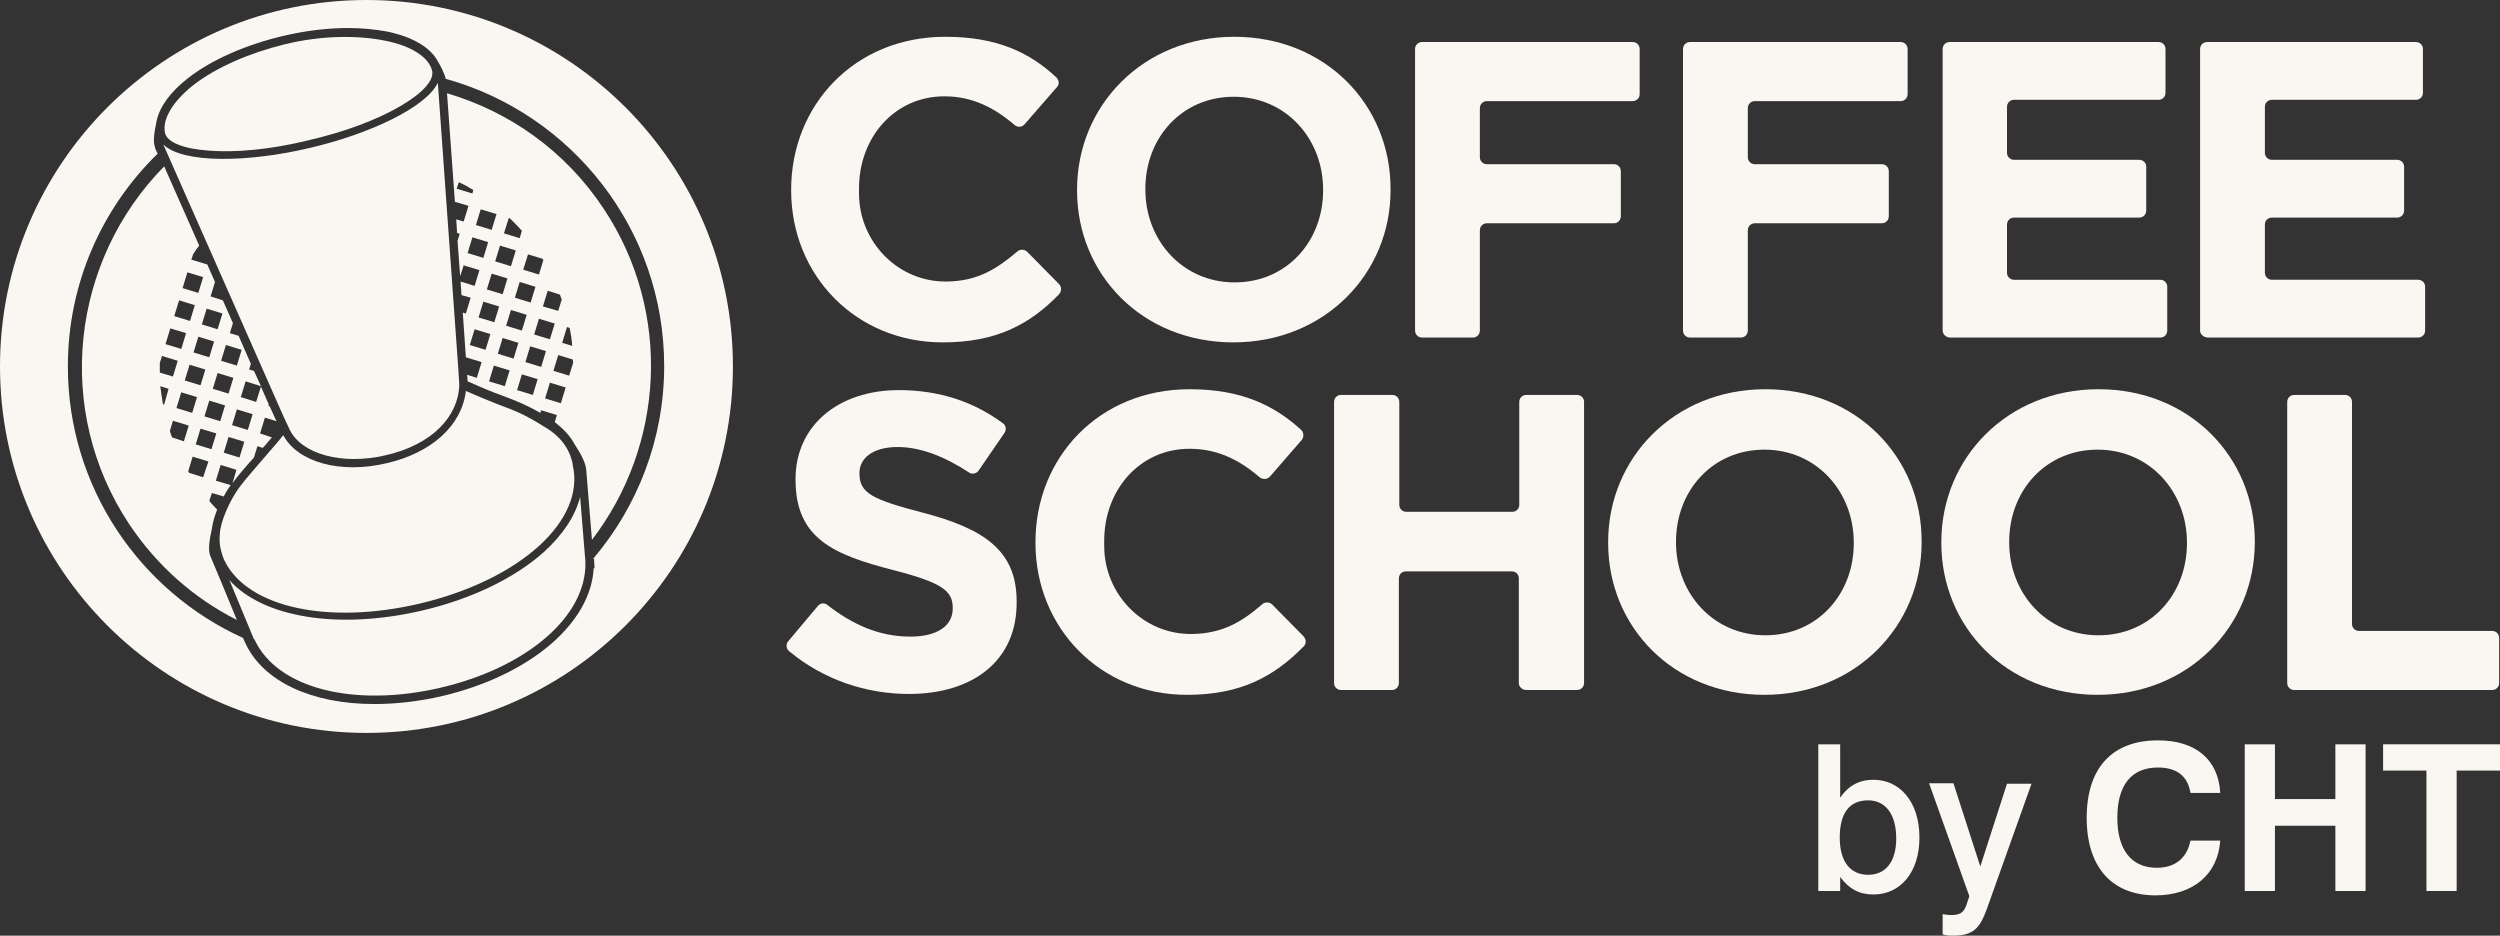 <?xml version="1.0" encoding="utf-8"?>
<!-- Generator: Adobe Illustrator 25.2.3, SVG Export Plug-In . SVG Version: 6.00 Build 0)  -->
<svg version="1.1" id="Layer_1" xmlns="http://www.w3.org/2000/svg" xmlns:xlink="http://www.w3.org/1999/xlink" x="0px" y="0px"
	 viewBox="0 0 571 213.7" style="enable-background:new 0 0 571 213.7;" xml:space="preserve">
<rect x="0" y="0" width="571" height="213.7" fill="#333333" stroke="none"/>
<style type="text/css">
	.st0{fill:#FAF7F2;}
</style>
<g>
	<path class="st0" d="M103.9,46.1L107,47l-1.1,3.6l-1.7-0.5l0.2,3.1l0.6,0.2l-0.5,1.6l0.6,8.1l0.8-2.5l3.6,1.1l-1.1,3.6l-3.2-1
		l0.2,3.1l2.1,0.6l-1.1,3.6l-0.7-0.2l0.7,10.2l3.6,1.1l-1.1,3.6l-2.2-0.7l0.1,1.5l0.5,0.2c2.4,1.1,5.3,2.3,7,2.9l0.8,0.3
		c2.6,1,4.8,1.8,8.3,3.8l0.2-0.6l3.6,1.1l-0.5,1.6c1.9,1.5,3.5,3.1,4.5,5c1.7,2.6,2.6,4.5,2.7,6l0,0l0,0l1.3,15.9
		c16.5-21.5,18.4-51.9,2.7-75.6c-8.8-13.3-21.6-22.2-35.8-26.4L103.9,46.1z M106.8,57.8l1.1-3.6l3.6,1.1l-1.1,3.6L106.8,57.8z
		 M121.2,69.1l-3.6-1.1l1.1-3.6l3.6,1.1L121.2,69.1z M123.1,72.8l3.6,1.1l-1.1,3.6l-3.6-1.1L123.1,72.8z M120.3,71.9l-1.1,3.6
		l-3.6-1.1l1.1-3.6L120.3,71.9z M114.8,67.2l-3.6-1.1l1.1-3.6l3.6,1.1L114.8,67.2z M110.4,68.9l3.6,1.1l-1.1,3.6l-3.6-1.1
		L110.4,68.9z M107.3,78.8l1.1-3.6l3.6,1.1l-1.1,3.6L107.3,78.8z M115.3,88.2l-3.6-1.1l1.1-3.6l3.6,1.1L115.3,88.2z M113.7,80.8
		l1.1-3.6l3.6,1.1l-1.1,3.6L113.7,80.8z M121.7,90.2l-3.6-1.1l1.1-3.6l3.6,1.1L121.7,90.2z M123.6,83.8l-3.6-1.1l1.1-3.6l3.6,1.1
		L123.6,83.8z M128.1,92.1l-3.6-1.1l1.1-3.6l3.6,1.1L128.1,92.1z M130.9,82.9l-0.9,2.9l-3.6-1.1l1.1-3.6l3.3,1
		C130.9,82.4,130.9,82.6,130.9,82.9z M129.5,74.7l0.6,0.2c0.3,1.4,0.5,2.7,0.6,4.1l-2.3-0.7L129.5,74.7z M127.9,67.3
		c0.1,0.4,0.3,0.8,0.4,1.1l-0.8,2.6L124,70l1.1-3.6L127.9,67.3z M120.6,58.1l3.3,1c0.1,0.1,0.1,0.2,0.2,0.3l-1,3.3l-3.6-1.1
		L120.6,58.1z M116.2,49.8l0.3,0.1c0.9,0.9,1.8,1.8,2.7,2.8l-0.5,1.7l-3.6-1.1L116.2,49.8z M117.8,57.2l-1.1,3.6l-3.6-1.1l1.1-3.6
		L117.8,57.2z M109.8,47.8l3.6,1.1l-1.1,3.6l-3.6-1.1L109.8,47.8z M108.1,43.4l-0.2,0.8l-3.6-1.1l0.5-1.5
		C105.9,42.1,107,42.7,108.1,43.4z"/>
	<path class="st0" d="M83.7,0C37.5,0,0,37.5,0,83.7c0,46.2,37.5,83.7,83.7,83.7s83.7-37.5,83.7-83.7C167.4,37.5,129.9,0,83.7,0z
		 M135.7,127.9l0,0.2l0.1,1.7l-0.2,0c-0.7,12.7-14.7,24.5-34.7,29.2c-5.2,1.2-10.4,1.8-15.4,1.8c-14.4,0-25.5-5.2-29.5-14l0,0l0,0
		l-0.5-1.1c-23.6-10.7-40-34.5-40-62c0-19,7.8-36.2,20.5-48.6l-0.6-1.3l0-0.1l0-0.1c-0.5-1.3-0.2-3.2,0.4-6.1
		c0.7-3.2,3.2-6.6,7.2-9.7c5.4-4.2,13.2-7.6,21.7-9.6c5.1-1.2,10.1-1.8,14.8-1.8c3.2,0,6.2,0.3,8.9,0.8c5.8,1.2,9.9,3.6,11.6,6.8
		c0.6,1,1.5,2.7,1.8,4c28.8,8,49.9,34.4,49.9,65.6c0,16.7-6.1,32.1-16.2,44C135.7,127.7,135.7,127.8,135.7,127.9z"/>
	<path class="st0" d="M48,126.9c-0.5-1.4-0.2-3.4,0.4-6.2l0.1-0.6c0.2-1.2,0.6-2.4,1.1-3.7c-0.6-0.7-1.3-1.3-1.8-2l0.6-1.8l2.7,0.8
		c0.5-1,1-1.8,1.6-2.6l-3.4-1l1.1-3.6l3.6,1.1l-0.9,3.1c0.1-0.1,0.1-0.2,0.2-0.3c1-1.4,2.8-3.5,4.7-5.6l0.8-2.6l1.2,0.4
		c0.1-0.1,0.2-0.2,0.3-0.3c0.7-0.8,1.3-1.5,1.8-2.1L59.4,99l1.1-3.6l2.7,0.8L63,95.9l-1.4-3.1l-0.3-0.1l0.1-0.3l-1.8-4.1l-1.1,3.5
		L55,90.7l1.1-3.6l3.5,1.1l-1.6-3.5l-1.1-0.3l0.4-1.3l-2.8-6.4l-2-0.6l0.7-2.3l-2.3-5.2l-2.8-0.9l1-3.3l-1.8-4.1l0,0.1l-3.6-1.1
		l0.4-1.2c0.4-0.7,0.9-1.4,1.4-2l-8-18.1c-21.2,21.5-25.3,55.6-8,81.7c6.4,9.6,14.9,17,24.6,21.9l-3.5-8.5L48,126.9z M48.3,102.6
		l-3.6-1.1l1.1-3.6l3.6,1.1L48.3,102.6z M47.8,81.6l-3.6-1.1l1.1-3.6l3.6,1.1L47.8,81.6z M49.7,85.2l3.6,1.1l-1.1,3.6l-3.6-1.1
		L49.7,85.2z M46.9,84.4l-1.1,3.6l-3.6-1.1l1.1-3.6L46.9,84.4z M45,90.7l-1.1,3.6l-3.6-1.1l1.1-3.6L45,90.7z M50.3,96.2l-3.6-1.1
		l1.1-3.6l3.6,1.1L50.3,96.2z M54.7,104.5l-3.6-1.1l1.1-3.6l3.6,1.1L54.7,104.5z M57.7,94.6l-1.1,3.6l-3.6-1.1l1.1-3.6L57.7,94.6z
		 M55.2,79.9l-1.1,3.6l-3.6-1.1l1.1-3.6L55.2,79.9z M47.2,70.5l3.6,1.1l-1.1,3.6l-3.6-1.1L47.2,70.5z M42.8,62.2l3.6,1.1l-1.1,3.6
		l-3.6-1.1L42.8,62.2z M40.9,68.6l3.6,1.1l-1.1,3.6l-3.6-1.1L40.9,68.6z M38.9,75l3.6,1.1l-1.1,3.6l-3.6-1.1L38.9,75z M36.5,82.9
		l0.5-1.6l3.6,1.1L39.5,86l-3-0.9C36.5,84.4,36.5,83.6,36.5,82.9z M37.5,92.4l-0.3-0.1c-0.2-1.4-0.4-2.7-0.6-4.1l1.9,0.6L37.5,92.4z
		 M39.3,99.9c-0.2-0.5-0.4-1-0.5-1.5l0.7-2.3l3.6,1.1l-1.1,3.6L39.3,99.9z M46.4,109l-3.2-1c-0.1-0.1-0.2-0.3-0.2-0.4l1-3.3l3.6,1.1
		L46.4,109z"/>
	<path class="st0" d="M132.5,113.5l1.1,13.5c0,0.4,0.1,0.7,0.1,1.1l0,0.2l0,0c0.4,12.6-13.7,24.3-33.2,28.8
		c-19.4,4.5-37.2,0.3-42.4-11.1l-0.1,0l-5.6-13.5c7.6,8.5,24.7,11.4,43.8,7c11.3-2.6,21.3-7.4,28-13.4
		C128.5,122.2,131.4,117.9,132.5,113.5z M130.8,106l0,0.2c3,12.7-12.1,26.3-35.1,31.7c-20.7,4.8-38.9,0.9-44.3-9.6l0,0
		c0,0-0.6-1.1-1-2.9c-0.4-1.9-0.2-3.1-0.2-3.2l0-0.1c0.1-3,2.3-7.8,4.4-10.7c1.4-1.9,4.4-5.3,6.8-8.1c1.4-1.6,2.7-3.1,3.3-3.9
		c3.3,6.2,13.1,8.9,23.6,6.4c10.4-2.4,17.2-8.7,18.1-16.5c2.5,1.1,5.4,2.3,7.2,3l0.8,0.3c2.9,1.1,5.4,2,9.8,4.8
		C127.9,99.5,130.1,102.4,130.8,106z M100,18.9l4.7,65.7l0.2,3.3c-0.2,7.2-6.2,13.7-16.9,16.1c-9.9,2.3-19.1-0.3-21.8-5.8l-1.5-3.2
		L37.3,33c4.5,4.4,19.5,4.1,33.4,0.8C84.1,30.7,97.3,24.6,100,18.9z M98.7,16.2c0.5,2.1-2.2,5.1-7.2,8c-5.4,3.2-13,6-21.3,7.9
		C62,34.1,54,34.9,47.7,34.4c-5.8-0.4-9.5-1.9-10-4c-0.7-3.1,1.7-7.2,6.5-11c5.2-4,12.7-7.3,20.9-9.3S81.6,8,88,9.3
		C94,10.5,98,13.1,98.7,16.2z"/>
	<g>
		<path class="st0" d="M207.6,158.5c-9.7,0-19.5-3.2-27.4-9.8c-0.7-0.6-0.7-1.6-0.2-2.2l6.8-8.1c0.6-0.7,1.5-0.8,2.2-0.2
			c5.7,4.4,11.7,7.2,18.9,7.2c6.1,0,9.7-2.4,9.7-6.4v-0.2c0-3.8-2.3-5.7-13.6-8.6c-13.6-3.5-22.3-7.2-22.3-20.6v-0.2
			c0-12.2,9.8-20.3,23.6-20.3c9.3,0,17.2,2.7,23.8,7.6c0.7,0.5,0.8,1.5,0.3,2.2l-5.9,8.6c-0.5,0.7-1.5,0.9-2.2,0.4
			c-5.5-3.6-11-5.8-16.3-5.8c-5.7,0-8.7,2.6-8.7,5.9v0.2c0,4.4,2.9,5.9,14.5,8.9c13.7,3.6,21.4,8.5,21.4,20.2v0.2
			C232.3,151,222.1,158.5,207.6,158.5z"/>
		<path class="st0" d="M271.1,158.7c-19.8,0-34.6-15.3-34.6-34.7v-0.2c0-19.2,14.4-34.9,35.2-34.9c11.9,0,19.3,3.7,25.4,9.2
			c0.7,0.6,0.8,1.7,0.2,2.4l-7.2,8.3c-0.6,0.7-1.7,0.8-2.4,0.2c-4.8-4.1-9.8-6.5-16-6.5c-11.4,0-19.5,9.4-19.5,21v1.2
			c0,11.1,9,20.3,20.1,20.1c6.8-0.1,11.3-2.7,16-6.8c0.7-0.6,1.7-0.5,2.3,0.1l7.1,7.2c0.7,0.7,0.7,1.8,0,2.4
			C290.9,154.6,283.3,158.7,271.1,158.7z"/>
		<path class="st0" d="M346.9,156v-23.9c0-0.9-0.7-1.6-1.6-1.6h-24.2c-0.9,0-1.6,0.7-1.6,1.6V156c0,0.9-0.7,1.6-1.6,1.6h-11.6
			c-0.9,0-1.6-0.7-1.6-1.6V91.8c0-0.9,0.7-1.6,1.6-1.6H318c0.9,0,1.6,0.7,1.6,1.6v23.5c0,0.9,0.7,1.6,1.6,1.6h24.2
			c0.9,0,1.6-0.7,1.6-1.6V91.8c0-0.9,0.7-1.6,1.6-1.6h11.6c0.9,0,1.6,0.7,1.6,1.6V156c0,0.9-0.7,1.6-1.6,1.6h-11.6
			C347.7,157.6,346.9,156.9,346.9,156z"/>
		<path class="st0" d="M403,158.7c-20.8,0-35.7-15.5-35.7-34.7v-0.2c0-19.2,15.1-34.9,35.9-34.9c20.8,0,35.7,15.5,35.7,34.7v0.2
			C438.9,143,423.8,158.7,403,158.7z M423.4,123.9c0-11.6-8.5-21.2-20.4-21.2s-20.2,9.4-20.2,21v0.2c0,11.6,8.5,21.2,20.4,21.2
			c11.9,0,20.2-9.4,20.2-21V123.9z"/>
		<path class="st0" d="M479.1,158.7c-20.8,0-35.7-15.5-35.7-34.7v-0.2c0-19.2,15.1-34.9,35.9-34.9s35.7,15.5,35.7,34.7v0.2
			C515,143,499.9,158.7,479.1,158.7z M499.5,123.9c0-11.6-8.5-21.2-20.4-21.2s-20.2,9.4-20.2,21v0.2c0,11.6,8.5,21.2,20.4,21.2
			c11.9,0,20.2-9.4,20.2-21V123.9z"/>
		<path class="st0" d="M522.4,156V91.8c0-0.9,0.7-1.6,1.6-1.6h11.6c0.9,0,1.6,0.7,1.6,1.6v50.7c0,0.9,0.7,1.6,1.6,1.6h30.4
			c0.9,0,1.6,0.7,1.6,1.6V156c0,0.9-0.7,1.6-1.6,1.6H524C523.1,157.6,522.4,156.9,522.4,156z"/>
	</g>
	<g>
		<path class="st0" d="M215.3,78.2c-19.8,0-34.6-15.3-34.6-34.7v-0.2c0-19.2,14.4-34.9,35.2-34.9c12,0,19.4,3.7,25.4,9.3
			c0.6,0.6,0.7,1.6,0.1,2.2l-7.4,8.5c-0.6,0.7-1.6,0.7-2.2,0.2c-4.8-4.1-9.8-6.6-16.1-6.6c-11.4,0-19.5,9.4-19.5,21v1.2
			c0,11.1,9,20.3,20.1,20.1c6.9-0.1,11.3-2.8,16.1-6.9c0.6-0.5,1.6-0.5,2.2,0.1l7.3,7.4c0.6,0.6,0.6,1.6,0,2.3
			C235.2,74.1,227.6,78.2,215.3,78.2z"/>
		<path class="st0" d="M281.7,78.2c-20.8,0-35.7-15.5-35.7-34.7v-0.2c0-19.2,15.1-34.9,35.9-34.9c20.8,0,35.7,15.5,35.7,34.7v0.2
			C317.7,62.5,302.5,78.2,281.7,78.2z M302.2,43.3c0-11.6-8.5-21.2-20.4-21.2s-20.2,9.4-20.2,21v0.2c0,11.6,8.5,21.2,20.4,21.2
			c11.9,0,20.2-9.4,20.2-21V43.3z"/>
		<path class="st0" d="M338,24.7v11.2c0,0.9,0.7,1.6,1.6,1.6h29c0.9,0,1.6,0.7,1.6,1.6v10.3c0,0.9-0.7,1.6-1.6,1.6h-29
			c-0.9,0-1.6,0.7-1.6,1.6v22.9c0,0.9-0.7,1.6-1.6,1.6h-11.6c-0.9,0-1.6-0.7-1.6-1.6V11.2c0-0.9,0.7-1.6,1.6-1.6h48.1
			c0.9,0,1.6,0.7,1.6,1.6v10.3c0,0.9-0.7,1.6-1.6,1.6h-33.3C338.7,23.1,338,23.8,338,24.7z"/>
		<path class="st0" d="M399.2,24.7v11.2c0,0.9,0.7,1.6,1.6,1.6h29c0.9,0,1.6,0.7,1.6,1.6v10.3c0,0.9-0.7,1.6-1.6,1.6h-29
			c-0.9,0-1.6,0.7-1.6,1.6v22.9c0,0.9-0.7,1.6-1.6,1.6H386c-0.9,0-1.6-0.7-1.6-1.6V11.2c0-0.9,0.7-1.6,1.6-1.6h48.1
			c0.9,0,1.6,0.7,1.6,1.6v10.3c0,0.9-0.7,1.6-1.6,1.6h-33.3C399.9,23.1,399.2,23.8,399.2,24.7z"/>
		<path class="st0" d="M443.7,75.5V11.2c0-0.9,0.7-1.6,1.6-1.6H493c0.9,0,1.6,0.7,1.6,1.6v10c0,0.9-0.7,1.6-1.6,1.6H460
			c-0.9,0-1.6,0.7-1.6,1.6v10.5c0,0.9,0.7,1.6,1.6,1.6h28.6c0.9,0,1.6,0.7,1.6,1.6v10c0,0.9-0.7,1.6-1.6,1.6H460
			c-0.9,0-1.6,0.7-1.6,1.6v11c0,0.9,0.7,1.6,1.6,1.6h33.4c0.9,0,1.6,0.7,1.6,1.6v10c0,0.9-0.7,1.6-1.6,1.6h-48.1
			C444.4,77,443.7,76.3,443.7,75.5z"/>
		<path class="st0" d="M502.5,75.5V11.2c0-0.9,0.7-1.6,1.6-1.6h47.7c0.9,0,1.6,0.7,1.6,1.6v10c0,0.9-0.7,1.6-1.6,1.6h-32.9
			c-0.9,0-1.6,0.7-1.6,1.6v10.5c0,0.9,0.7,1.6,1.6,1.6h28.6c0.9,0,1.6,0.7,1.6,1.6v10c0,0.9-0.7,1.6-1.6,1.6h-28.6
			c-0.9,0-1.6,0.7-1.6,1.6v11c0,0.9,0.7,1.6,1.6,1.6h33.4c0.9,0,1.6,0.7,1.6,1.6v10c0,0.9-0.7,1.6-1.6,1.6h-48.1
			C503.2,77,502.5,76.3,502.5,75.5z"/>
	</g>
</g>
<g>
	<path class="st0" d="M420.3,170v12.2c1.8-2.7,4.3-4.1,7.6-4.1c6,0,10.5,5,10.5,13.2c0,8-4.4,13-10.5,13c-3.3,0-5.6-1.3-7.6-4v3.2
		h-5V170H420.3z M420.2,191.3c0,5.5,2.4,8.5,6.5,8.5c4,0,6.4-3,6.4-8.3c0-5.6-2.5-8.7-6.4-8.7C422.4,182.8,420.2,185.7,420.2,191.3z
		"/>
	<path class="st0" d="M446.2,179l6.1,18.9l6.1-18.9h5.6l-10.2,28.6c-1.6,4.4-3.1,6.1-7.7,6.1c-0.8,0-1.6,0-2.4-0.3v-4.6
		c0.7,0.1,1.3,0.2,2,0.2c1.8,0,2.8-0.5,3.4-2.2l0.7-2.1l-9.2-25.8H446.2z"/>
	<path class="st0" d="M492.3,204.5c-9.9,0-15.7-6.4-15.7-17.7c0-11.4,5.8-17.7,16.3-17.7c8.6,0,13.8,4.4,14.2,12h-6.8
		c-0.6-3.8-3.1-5.8-7.4-5.8c-6.1,0-9.3,4-9.3,11.5c0,7.4,3.3,11.4,9,11.4c4.2,0,6.9-2.2,7.7-6.2h6.8
		C506.6,199.6,501,204.5,492.3,204.5z"/>
	<path class="st0" d="M512.7,170h6.9v12.5h13.8V170h6.9v33.5h-6.9v-14.9h-13.8v14.9h-6.9V170z"/>
	<path class="st0" d="M554.2,176h-9.9v-6H571v6h-9.9v27.5h-6.9V176z"/>
</g>
</svg>
